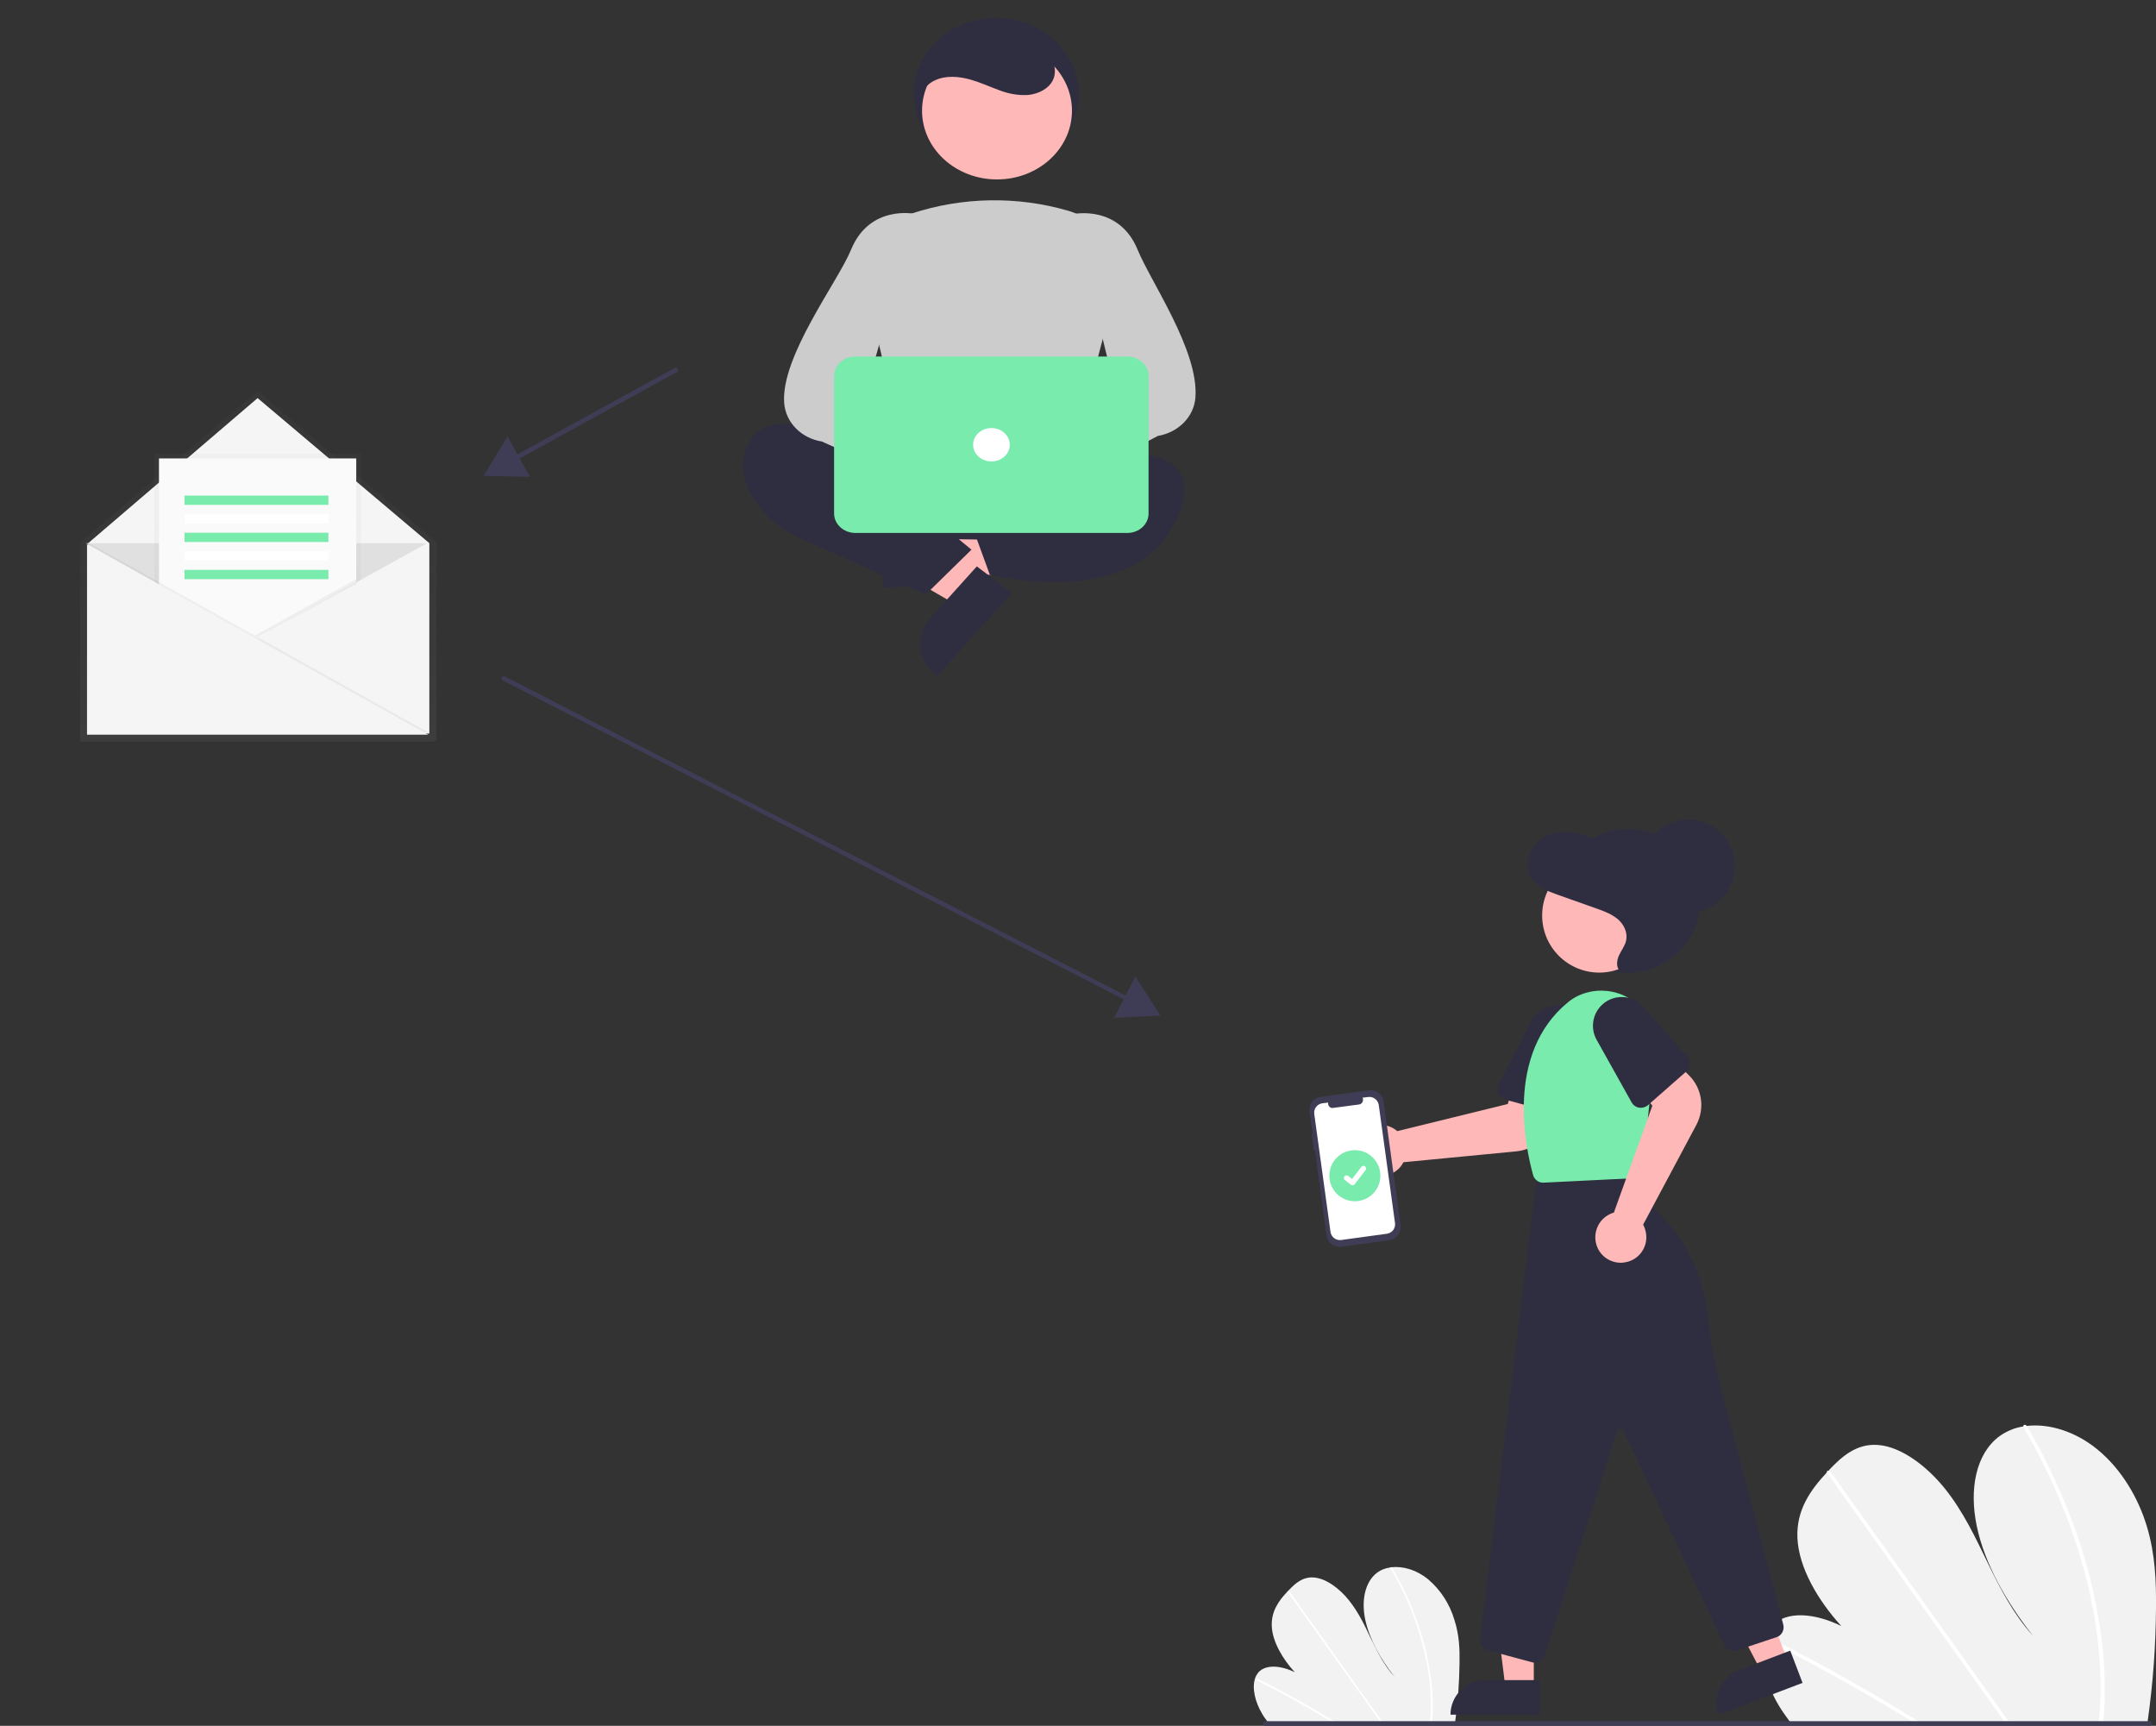 <?xml version="1.0" encoding="utf-8"?>
<!-- Generator: Adobe Illustrator 24.0.1, SVG Export Plug-In . SVG Version: 6.00 Build 0)  -->
<svg version="1.1" id="b74f039e-7d6a-4faf-9af8-185aab588417"
	 xmlns="http://www.w3.org/2000/svg" xmlns:xlink="http://www.w3.org/1999/xlink" x="0px" y="0px" viewBox="0 0 929 743.5"
	 style="enable-background:new 0 0 929 743.5;" xml:space="preserve">
<rect x="0" y="0" width="929" height="743.5" fill="#333333" stroke="none"/>
<style type="text/css">
	.st0{fill:#F2F2F2;}
	.st1{fill:#FFFFFF;}
	.st2{fill:#3F3D56;}
	.st3{fill:#2F2E41;}
	.st4{fill:#FFB8B8;}
	.st5{fill:#78EBAD;}
	.st6{fill:#CCCCCC;}
	.st7{opacity:0.5;}
	.st8{fill:url(#SVGID_1_);}
	.st9{fill:#F5F5F5;}
	.st10{fill:#E0E0E0;}
	.st11{fill:url(#SVGID_2_);}
	.st12{fill:#FAFAFA;}
	.st13{opacity:5.000000e-02;enable-background:new    ;}
</style>
<path class="st0" d="M929,692.6c-0.1,16.4-1.3,32.7-3.6,49c-0.1,0.6-0.2,1.1-0.2,1.7l-153.4-0.9c-0.5-0.6-0.9-1.1-1.3-1.7
	c-1.4-1.9-2.8-3.9-4-5.9c-5.9-9.8-8.6-21.3-5.9-29.3l0-0.1c0.6-1.7,1.5-3.3,2.7-4.7c6.2-7,18.7-5.8,30.1-0.2
	c-10.2-11.2-18.3-25.2-18.9-37.8c-0.6-12.3,5.8-21,12.8-28.5c0.2-0.2,0.5-0.5,0.7-0.7c0.1-0.1,0.2-0.2,0.3-0.4
	c5.4-5.7,11.8-11.3,20.9-10.6c10,0.7,21.2,9.2,29,19c7.8,9.8,13,20.9,18.3,31.8c5.3,10.9,11,22,19.4,31.3
	c-11.4-14.5-20.7-30.9-24.1-47s-0.4-31.4,9.8-38.9c3.1-2.2,6.7-3.7,10.4-4.2c0.4-0.1,0.9-0.1,1.3-0.2c9.4-1.1,20.7,2.2,30.3,10
	c10.6,8.6,17.9,21.3,21.5,33.4C928.7,669.7,929.1,681.3,929,692.6z"/>
<path class="st1" d="M828.6,742.7l-2.9,0c-0.9-0.6-1.9-1.2-2.8-1.7c-0.6-0.4-1.2-0.7-1.8-1.1c-9.7-5.9-19.5-11.6-29.4-17.1
	c-9.8-5.5-19.7-10.7-29.7-15.6c-0.5-0.2-0.8-0.8-0.7-1.4c0,0,0-0.1,0-0.1c0.1-0.3,0.4-0.4,0.9-0.1c1.2,0.6,2.4,1.2,3.7,1.8
	c10,5,19.9,10.3,29.8,15.9c9.9,5.5,19.7,11.3,29.5,17.4c0.2,0.1,0.4,0.3,0.6,0.4C826.7,741.6,827.7,742.2,828.6,742.7z"/>
<path class="st1" d="M866.4,743l-1.8,0c-0.4-0.6-0.8-1.1-1.2-1.7c-9.6-13.5-19.2-27-28.8-40.4c-15.7-22.1-31.5-44.1-47.2-66.2
	c-0.1-0.1-0.2-0.3-0.2-0.4c-0.1-0.5,0.2-0.8,0.7-0.7c0.4,0.1,0.7,0.3,1,0.6c8.8,12.4,17.6,24.8,26.5,37.1c15.7,22,31.3,43.9,47,65.9
	c1,1.4,2,2.8,3,4.2C865.6,741.8,866,742.4,866.4,743z"/>
<path class="st1" d="M906.9,732.4c-0.1,3.1-0.3,6.1-0.6,9c-0.1,0.6-0.1,1.1-0.2,1.7l-1.9,0c0.1-0.6,0.1-1.1,0.2-1.7
	c0.4-4.3,0.7-8.7,0.7-13.1c0.1-12.4-1.2-24.8-3.6-36.9c-2.6-13.1-6.3-25.9-11.2-38.4c-5.1-13.1-11.2-25.8-18.3-38
	c-0.1-0.2-0.2-0.4-0.2-0.7c0.1-0.5,0.8-0.7,1.3-0.2c0.1,0.1,0.2,0.2,0.3,0.3c0.9,1.5,1.7,3,2.6,4.5c6.8,12.2,12.7,25,17.5,38.1
	c4.6,12.5,8.1,25.3,10.4,38.4C906.2,707.7,907.2,720.1,906.9,732.4z"/>
<path class="st0" d="M628.9,716.3c-0.1,8.6-0.7,17.1-1.9,25.6c0,0.3-0.1,0.6-0.1,0.9l-80.2-0.4c-0.2-0.3-0.5-0.6-0.7-0.9
	c-0.7-1-1.5-2-2.1-3.1c-3.1-5.1-4.5-11.2-3.1-15.3l0-0.1c0.3-0.9,0.8-1.7,1.4-2.5c3.2-3.6,9.8-3,15.7-0.1
	c-5.3-5.8-9.6-13.2-9.9-19.8c-0.3-6.4,3-11,6.7-14.9c0.1-0.1,0.2-0.3,0.4-0.4c0.1-0.1,0.1-0.1,0.2-0.2c2.8-3,6.1-5.9,10.9-5.5
	c5.2,0.4,11.1,4.8,15.1,9.9c4.1,5.1,6.8,10.9,9.5,16.6c2.8,5.7,5.7,11.5,10.1,16.3c-6-7.6-10.8-16.2-12.6-24.5s-0.2-16.4,5.1-20.4
	c1.6-1.2,3.5-1.9,5.5-2.2c0.2,0,0.5-0.1,0.7-0.1c4.9-0.6,10.8,1.1,15.8,5.2c5.4,4.6,9.3,10.7,11.3,17.5
	C628.8,704.4,629,710.5,628.9,716.3z"/>
<path class="st1" d="M576.5,742.6l-1.5,0c-0.5-0.3-1-0.6-1.5-0.9c-0.3-0.2-0.6-0.4-0.9-0.6c-5.1-3.1-10.2-6.1-15.4-8.9
	c-5.1-2.9-10.3-5.6-15.5-8.2c-0.3-0.1-0.4-0.4-0.4-0.7c0,0,0,0,0-0.1c0.1-0.1,0.2-0.2,0.5-0.1c0.6,0.3,1.3,0.6,1.9,1
	c5.2,2.6,10.4,5.4,15.6,8.3c5.2,2.9,10.3,5.9,15.4,9.1c0.1,0.1,0.2,0.1,0.3,0.2C575.5,742,576,742.3,576.5,742.6z"/>
<path class="st1" d="M596.3,742.7l-0.9,0c-0.2-0.3-0.4-0.6-0.6-0.9c-5-7-10-14.1-15.1-21.1c-8.2-11.5-16.4-23.1-24.7-34.6
	c0-0.1-0.1-0.1-0.1-0.2c-0.1-0.3,0.1-0.4,0.4-0.4c0.2,0,0.4,0.1,0.5,0.3c4.6,6.5,9.2,12.9,13.8,19.4c8.2,11.5,16.4,23,24.5,34.4
	c0.5,0.7,1,1.5,1.6,2.2C595.8,742.1,596,742.4,596.3,742.7z"/>
<path class="st1" d="M617.4,737.2c0,1.6-0.2,3.2-0.3,4.7c0,0.3-0.1,0.6-0.1,0.9l-1,0c0-0.3,0.1-0.6,0.1-0.9c0.2-2.3,0.4-4.5,0.4-6.9
	c0-6.5-0.6-12.9-1.9-19.3c-1.4-6.8-3.3-13.6-5.8-20.1c-2.6-6.9-5.8-13.5-9.6-19.8c-0.1-0.1-0.1-0.2-0.1-0.4c0-0.3,0.4-0.4,0.7-0.1
	c0.1,0.1,0.1,0.1,0.1,0.2c0.5,0.8,0.9,1.6,1.4,2.4c3.6,6.4,6.6,13,9.1,19.9c2.4,6.5,4.2,13.2,5.4,20.1
	C617,724.3,617.5,730.7,617.4,737.2z"/>
<rect x="215.9" y="177.5" transform="matrix(0.876 -0.481 0.481 0.876 -54.27 145.575)" class="st2" width="81.3" height="2"/>
<polygon class="st2" points="218.7,188 208.4,205 228.3,205.4 "/>
<path class="st2" d="M487.2,431.9c-0.2,0-0.3,0-0.5-0.1L216.6,293.1c-0.5-0.3-0.7-0.9-0.4-1.3s0.9-0.7,1.3-0.4l270.1,138.8
	c0.5,0.3,0.7,0.9,0.4,1.3C488,431.7,487.6,431.9,487.2,431.9z"/>
<polygon class="st2" points="480.1,438.5 500,437.5 489.2,420.7 "/>
<path class="st2" d="M926.3,743.5h-381c-0.6,0-1-0.4-1-1s0.4-1,1-1h381c0.6,0,1,0.4,1,1S926.9,743.5,926.3,743.5z"/>
<circle class="st3" cx="701.5" cy="388.1" r="31"/>
<path class="st4" d="M585.8,501.7c-2.4-3.7-2.5-8.4-0.1-12.1c3.3-5.1,10.1-6.5,15.2-3.2c0.4,0.3,0.8,0.6,1.2,0.9l47.6-11.7l3.4-11.7
	l19.1,3l-2.8,14.6c-1.5,7.8-8,13.7-15.9,14.5l-48.8,4.7c-0.2,0.3-0.3,0.6-0.5,0.9c-0.2,0.3-0.5,0.7-0.7,1
	c-3.9,4.7-10.8,5.4-15.5,1.5C587.2,503.3,586.4,502.5,585.8,501.7L585.8,501.7z"/>
<path class="st3" d="M647.7,473.4c-2.2-1.1-3.1-3.8-2-6.1l14.1-27.5c2.7-5.2,8.6-7.8,14.3-6.3c6.6,1.8,10.5,8.6,8.7,15.2l-7.5,27.6
	c-0.7,2.4-3.1,3.8-5.5,3.2l-21.3-5.8C648.3,473.7,648,473.5,647.7,473.4z"/>
<polygon class="st4" points="660.9,680 642.8,680 648.7,727.3 660.9,727.3 "/>
<path class="st3" d="M625,738.7L625,738.7c0-8.2,6.7-14.9,14.9-14.9l23.6,0l0,0l0,14.9l0,0L625,738.7L625,738.7z"/>
<polygon class="st4" points="753.5,671.1 736.6,677.5 758.7,719.7 770.2,715.3 "/>
<path class="st3" d="M740.6,738.7L740.6,738.7c-2.9-7.7,1-16.3,8.7-19.2l22.1-8.4l0,0l5.3,13.9l0,0L740.6,738.7L740.6,738.7z"/>
<path class="st3" d="M660.1,716.1l-19-5.1c-2.2-0.6-3.6-2.7-3.3-4.9l24.6-200.9l38.9-6.1l0.1,0.5c1.1,7.9,4.9,15.1,10.8,20.5
	c13.4,12.2,21.9,28.9,23.7,46.9c1.2,10.9,3.2,21.8,6,32.4l26.5,100.5c0.6,2.3-0.7,4.7-2.9,5.4l-17.1,5.7c-2.2,0.7-4.5-0.3-5.5-2.4
	l-43.3-92.2c-0.2-0.4-0.5-0.7-0.9-0.8c-0.8-0.3-1.6,0.2-1.9,1l-31.3,96.6c-0.6,1.9-2.3,3.1-4.3,3.1
	C660.9,716.3,660.5,716.2,660.1,716.1z"/>
<circle class="st4" cx="689.1" cy="394.4" r="24.6"/>
<path class="st5" d="M660.6,506.2c-3.3-11.8-12.1-52.2,15-74.4c2.4-2,5.2-3.4,8.2-4.2h0c2.8-0.8,5.7-1,8.6-0.7
	c12.7,1.3,22,12.7,20.7,25.4l-5.3,51.3c-0.2,2.2-2,3.9-4.3,4l-38.5,1.9c-0.1,0-0.2,0-0.2,0C662.9,509.5,661.1,508.1,660.6,506.2z"/>
<path class="st4" d="M698.4,544c-4.4,0-8.4-2.6-10.1-6.6c-2.4-5.6,0.2-12.1,5.7-14.5c0.5-0.2,0.9-0.4,1.4-0.5l16.6-46.1l-7.9-9.3
	l13-14.2l10.6,10.4c5.7,5.6,7,14.2,3.3,21.3L708,527.6c0.2,0.3,0.3,0.6,0.5,1c0.2,0.4,0.3,0.8,0.4,1.2c1.8,5.8-1.5,12-7.3,13.7
	C700.6,543.8,699.5,544,698.4,544L698.4,544z"/>
<path class="st3" d="M710,476.2c-0.2,0.2-0.5,0.4-0.8,0.5c-2.2,1.2-4.9,0.4-6.1-1.7l-15.1-27c-2.9-5.1-1.8-11.5,2.6-15.4
	c5.1-4.5,13-4,17.5,1.1l18.9,21.5c1.6,1.9,1.4,4.7-0.4,6.4L710,476.2L710,476.2z"/>
<path class="st3" d="M702,417.7c3.6,0.5,7.3-1.4,9.8-4.2c2.5-2.8,4.1-6.3,5.6-9.9c2.5-5.9,4.9-12,5.1-18.5s-2.3-13.3-7.5-16.7
	c-6-3.9-13.9-2.3-20.8-4.1c-3.5-0.9-6.7-2.7-10.1-4c-6.1-2.4-13.2-3-18.9,0.4c-5.7,3.4-8.8,11.6-5.4,17.4c2.4,4,7,5.8,11.2,7.3
	l17.2,6.1c3.1,1.1,6.3,2.3,8.9,4.5c2.6,2.2,4.3,5.7,3.6,9.1c-0.5,2.4-2.1,4.3-3.1,6.5s-1.3,5.1,0.4,6.7c1.8,1.6,4.5,0.9,6.8,0.2
	L702,417.7z"/>
<circle class="st3" cx="727.5" cy="373.1" r="20"/>
<path id="a5b0fbf6-85a2-48e8-ad40-c81376cd9893" class="st2" d="M566.2,495.5l0.4,0l5,36.7c0.4,3.1,3.3,5.3,6.4,4.9l20.6-2.8
	c3.1-0.4,5.3-3.3,4.9-6.4l-7.3-53.3c-0.4-3.1-3.3-5.3-6.4-4.9l-20.6,2.8c-3.1,0.4-5.3,3.3-4.9,6.4l1.3,9.7l-0.4,0L566.2,495.5z"/>
<path id="a5d1dbd7-b3f0-4599-af89-34309e57a462" class="st1" d="M569.8,475.3c-2.2,0.3-3.8,2.3-3.5,4.6l7,50.8l0,0
	c0.3,2.2,2.3,3.8,4.6,3.5l19.7-2.7l0,0c2.2-0.3,3.8-2.3,3.5-4.6l-7-50.8l0,0c-0.3-2.2-2.3-3.8-4.6-3.5l-2.4,0.3
	c0.1,0.2,0.2,0.5,0.2,0.7c0.1,1.1-0.6,2-1.6,2.2l-11.3,1.5c-0.2,0-0.5,0-0.7,0c-1-0.3-1.6-1.3-1.4-2.3L569.8,475.3L569.8,475.3z"/>
<circle class="st5" cx="583.8" cy="506.5" r="11"/>
<path class="st1" d="M582.8,510.6c-0.2,0-0.5-0.1-0.7-0.2l0,0l-2.6-2c-0.5-0.4-0.6-1.1-0.2-1.6c0.4-0.5,1.1-0.6,1.6-0.2c0,0,0,0,0,0
	l1.7,1.3l4-5.2c0.4-0.5,1.1-0.6,1.6-0.2l0,0l0,0l0,0c0.5,0.4,0.6,1.1,0.2,1.6l-4.7,6.1C583.5,510.5,583.1,510.6,582.8,510.6z"/>
<ellipse class="st3" cx="429.2" cy="40.3" rx="35.5" ry="32.6"/>
<polygon class="st4" points="395.4,249.3 394.5,234.5 456.1,224.1 457.5,245.9 "/>
<path class="st3" d="M398.4,223.7l1.8,28.5l0,0l-19.6,1l0,0l-3-46.4l0,0l0,0C388.5,206.3,397.8,213.8,398.4,223.7z"/>
<polygon class="st4" points="422.2,249.1 412,260.5 359,229.8 374.2,212.9 "/>
<path class="st3" d="M401.1,266l19.8-22l0,0l15.1,11.4l0,0l-32.2,35.9l0,0l0,0C395.4,285,394.2,273.7,401.1,266z"/>
<path class="st3" d="M392.7,196l-7,30.2c-0.6,2.6,1.2,5.2,4.1,5.7c0.3,0.1,0.7,0.1,1,0.1l68.8,1c2.9,0,5.3-2.1,5.3-4.7
	c0-0.3,0-0.6-0.1-0.9l-6-31.3c-0.4-2.3-2.6-4-5.2-4h-55.8C395.4,192.2,393.3,193.8,392.7,196z"/>
<path class="st3" d="M404.2,206.7c0,0-67.1-38.6-80.3-18.1c-6.6,10.2-3.3,20.2,1.6,27.6c4.6,6.7,11.2,12.1,19,15.5l54.4,24.4
	l19.7-19.3L405.5,226L404.2,206.7z"/>
<path class="st3" d="M438.4,200.6c0,0,86.9-22.9,69.7,20.5c-17.1,43.4-81.6,26.5-81.6,26.5l-6.6-18.1l22.4-14.5L438.4,200.6z"/>
<ellipse class="st4" cx="429.6" cy="47.7" rx="32.3" ry="29.6"/>
<path class="st6" d="M431.3,205.4c-13.4-0.2-26.8-1.8-39.8-4.8l-0.4-0.1l-18-76c-3.4-13.8,5.1-27.8,19.7-32.5
	c21.8-7.2,45.5-7.6,67.5-1.2h0c15.3,4.5,24.3,19.1,20.6,33.5l-20.1,76.2l-0.3,0.1C452,204.2,441.5,205.4,431.3,205.4z"/>
<path class="st4" d="M407.1,211.3c2.5-6.3,10.1-9.6,16.9-7.3c0.7,0.2,1.4,0.5,2.1,0.9l35.5-28.2l3.2,22.2l-34.2,23.4
	c-4.1,5.6-12.3,7.1-18.5,3.4C407.1,222.5,405,216.6,407.1,211.3L407.1,211.3z"/>
<path class="st6" d="M440.9,217.5c-0.6,0-1.2-0.1-1.7-0.2c-1.8-0.5-3.3-1.8-3.9-3.4l-4.3-11.1c-0.8-2.1-0.1-4.5,1.7-5.9l48.4-26.6
	l-19.1-78l0.5-0.1c0.2,0,19.7-4.1,27.7,15.4c5.6,13.7,26.4,43.5,24.9,63.6c-0.6,8.3-7.3,15.1-16.2,16.6l-54.5,28.6
	C443.5,217.1,442.2,217.5,440.9,217.5z"/>
<path class="st4" d="M446.4,208.7c-2.5-6.3-10.1-9.6-16.9-7.3c-0.7,0.2-1.4,0.5-2.1,0.9L391.8,174l-3.2,22.2l34.2,23.4
	c4.1,5.6,12.3,7.1,18.5,3.4C446.4,219.9,448.5,214,446.4,208.7L446.4,208.7z"/>
<path class="st6" d="M416.1,217.5c-1.3,0-2.6-0.4-3.6-1.1l-58.4-26.2c-8.9-1.4-15.6-8.3-16.2-16.6c-1.5-20.1,23.2-52.3,28.8-66
	c8-19.6,27.6-15.5,27.7-15.4l0.5,0.1l-23,80.4l52.3,24.2c1.9,1.5,2.5,3.8,1.7,5.9l-4.3,11.1c-0.6,1.6-2.1,2.9-3.9,3.4
	C417.2,217.4,416.6,217.5,416.1,217.5z"/>
<path class="st5" d="M485.8,229.6H368.6c-5.1,0-9.2-3.8-9.2-8.4V162c0-4.7,4.1-8.4,9.2-8.4h117.1c5.1,0,9.2,3.8,9.2,8.4v59.1
	C495,225.8,490.8,229.6,485.8,229.6z"/>
<ellipse class="st1" cx="427.2" cy="191.6" rx="7.9" ry="7.2"/>
<path class="st3" d="M397,46.5c-1.9-4.5,1.2-9.8,5.9-11.9c4.7-2.2,10.3-1.7,15.3-0.3c4.2,1.2,8.1,3,12.2,4.5c4,1.6,8.4,2.4,12.8,2.1
	c4.4-0.5,8.7-2.7,10.5-6.4c1.8-3.8,0.6-8.5-2.3-11.7c-3-3.1-7-5.5-11.3-6.7c-9.6-3.1-20.7-3.2-29.7,1.3s-15,14.1-13.1,23.3"/>
<g class="st7">
	
		<linearGradient id="SVGID_1_" gradientUnits="userSpaceOnUse" x1="111" y1="424.51" x2="111" y2="575.51" gradientTransform="matrix(1 0 0 -1 0 744)">
		<stop  offset="0" style="stop-color:#808080;stop-opacity:0.25"/>
		<stop  offset="0.54" style="stop-color:#808080;stop-opacity:0.12"/>
		<stop  offset="1" style="stop-color:#808080;stop-opacity:0.1"/>
	</linearGradient>
	<polygon class="st8" points="188.1,233.6 111,168.5 35.1,233.4 34.5,233.1 34.5,233.6 33.9,233.6 34.5,233.9 34.5,234.1 
		34.5,318.5 34.5,319.5 187.5,319.5 186.6,319 188.1,319 	"/>
</g>
<polygon class="st9" points="185,316 38,316 38,234 111,171.5 185,234 "/>
<polyline class="st10" points="37,234 110,275 184,234 "/>
<g class="st7">
	
		<linearGradient id="SVGID_2_" gradientUnits="userSpaceOnUse" x1="111" y1="441.51" x2="111" y2="548.51" gradientTransform="matrix(1 0 0 -1 0 744)">
		<stop  offset="0" style="stop-color:#808080;stop-opacity:0.25"/>
		<stop  offset="0.54" style="stop-color:#808080;stop-opacity:0.12"/>
		<stop  offset="1" style="stop-color:#808080;stop-opacity:0.1"/>
	</linearGradient>
	<polygon class="st11" points="111.5,274 66.5,302.5 66.5,195.5 155.5,195.5 155.5,249.9 	"/>
</g>
<polygon class="st12" points="111.5,274.5 68.5,302.5 68.5,197.5 153.5,197.5 153.5,250.9 "/>
<polygon class="st13" points="37.5,315.5 184.5,315.5 37.5,233.5 "/>
<polygon class="st9" points="37.5,316.5 184.5,316.5 37.5,234.5 "/>
<rect x="79.5" y="213.5" class="st5" width="62" height="4"/>
<rect x="79.5" y="221.5" class="st1" width="62" height="4"/>
<rect x="79.5" y="229.5" class="st5" width="62" height="4"/>
<rect x="79.5" y="237.5" class="st1" width="62" height="4"/>
<rect x="79.5" y="245.5" class="st5" width="62" height="4"/>
<polygon class="st13" points="153.5,251.5 153.5,249.5 109.8,273.8 111,274.5 "/>
</svg>
